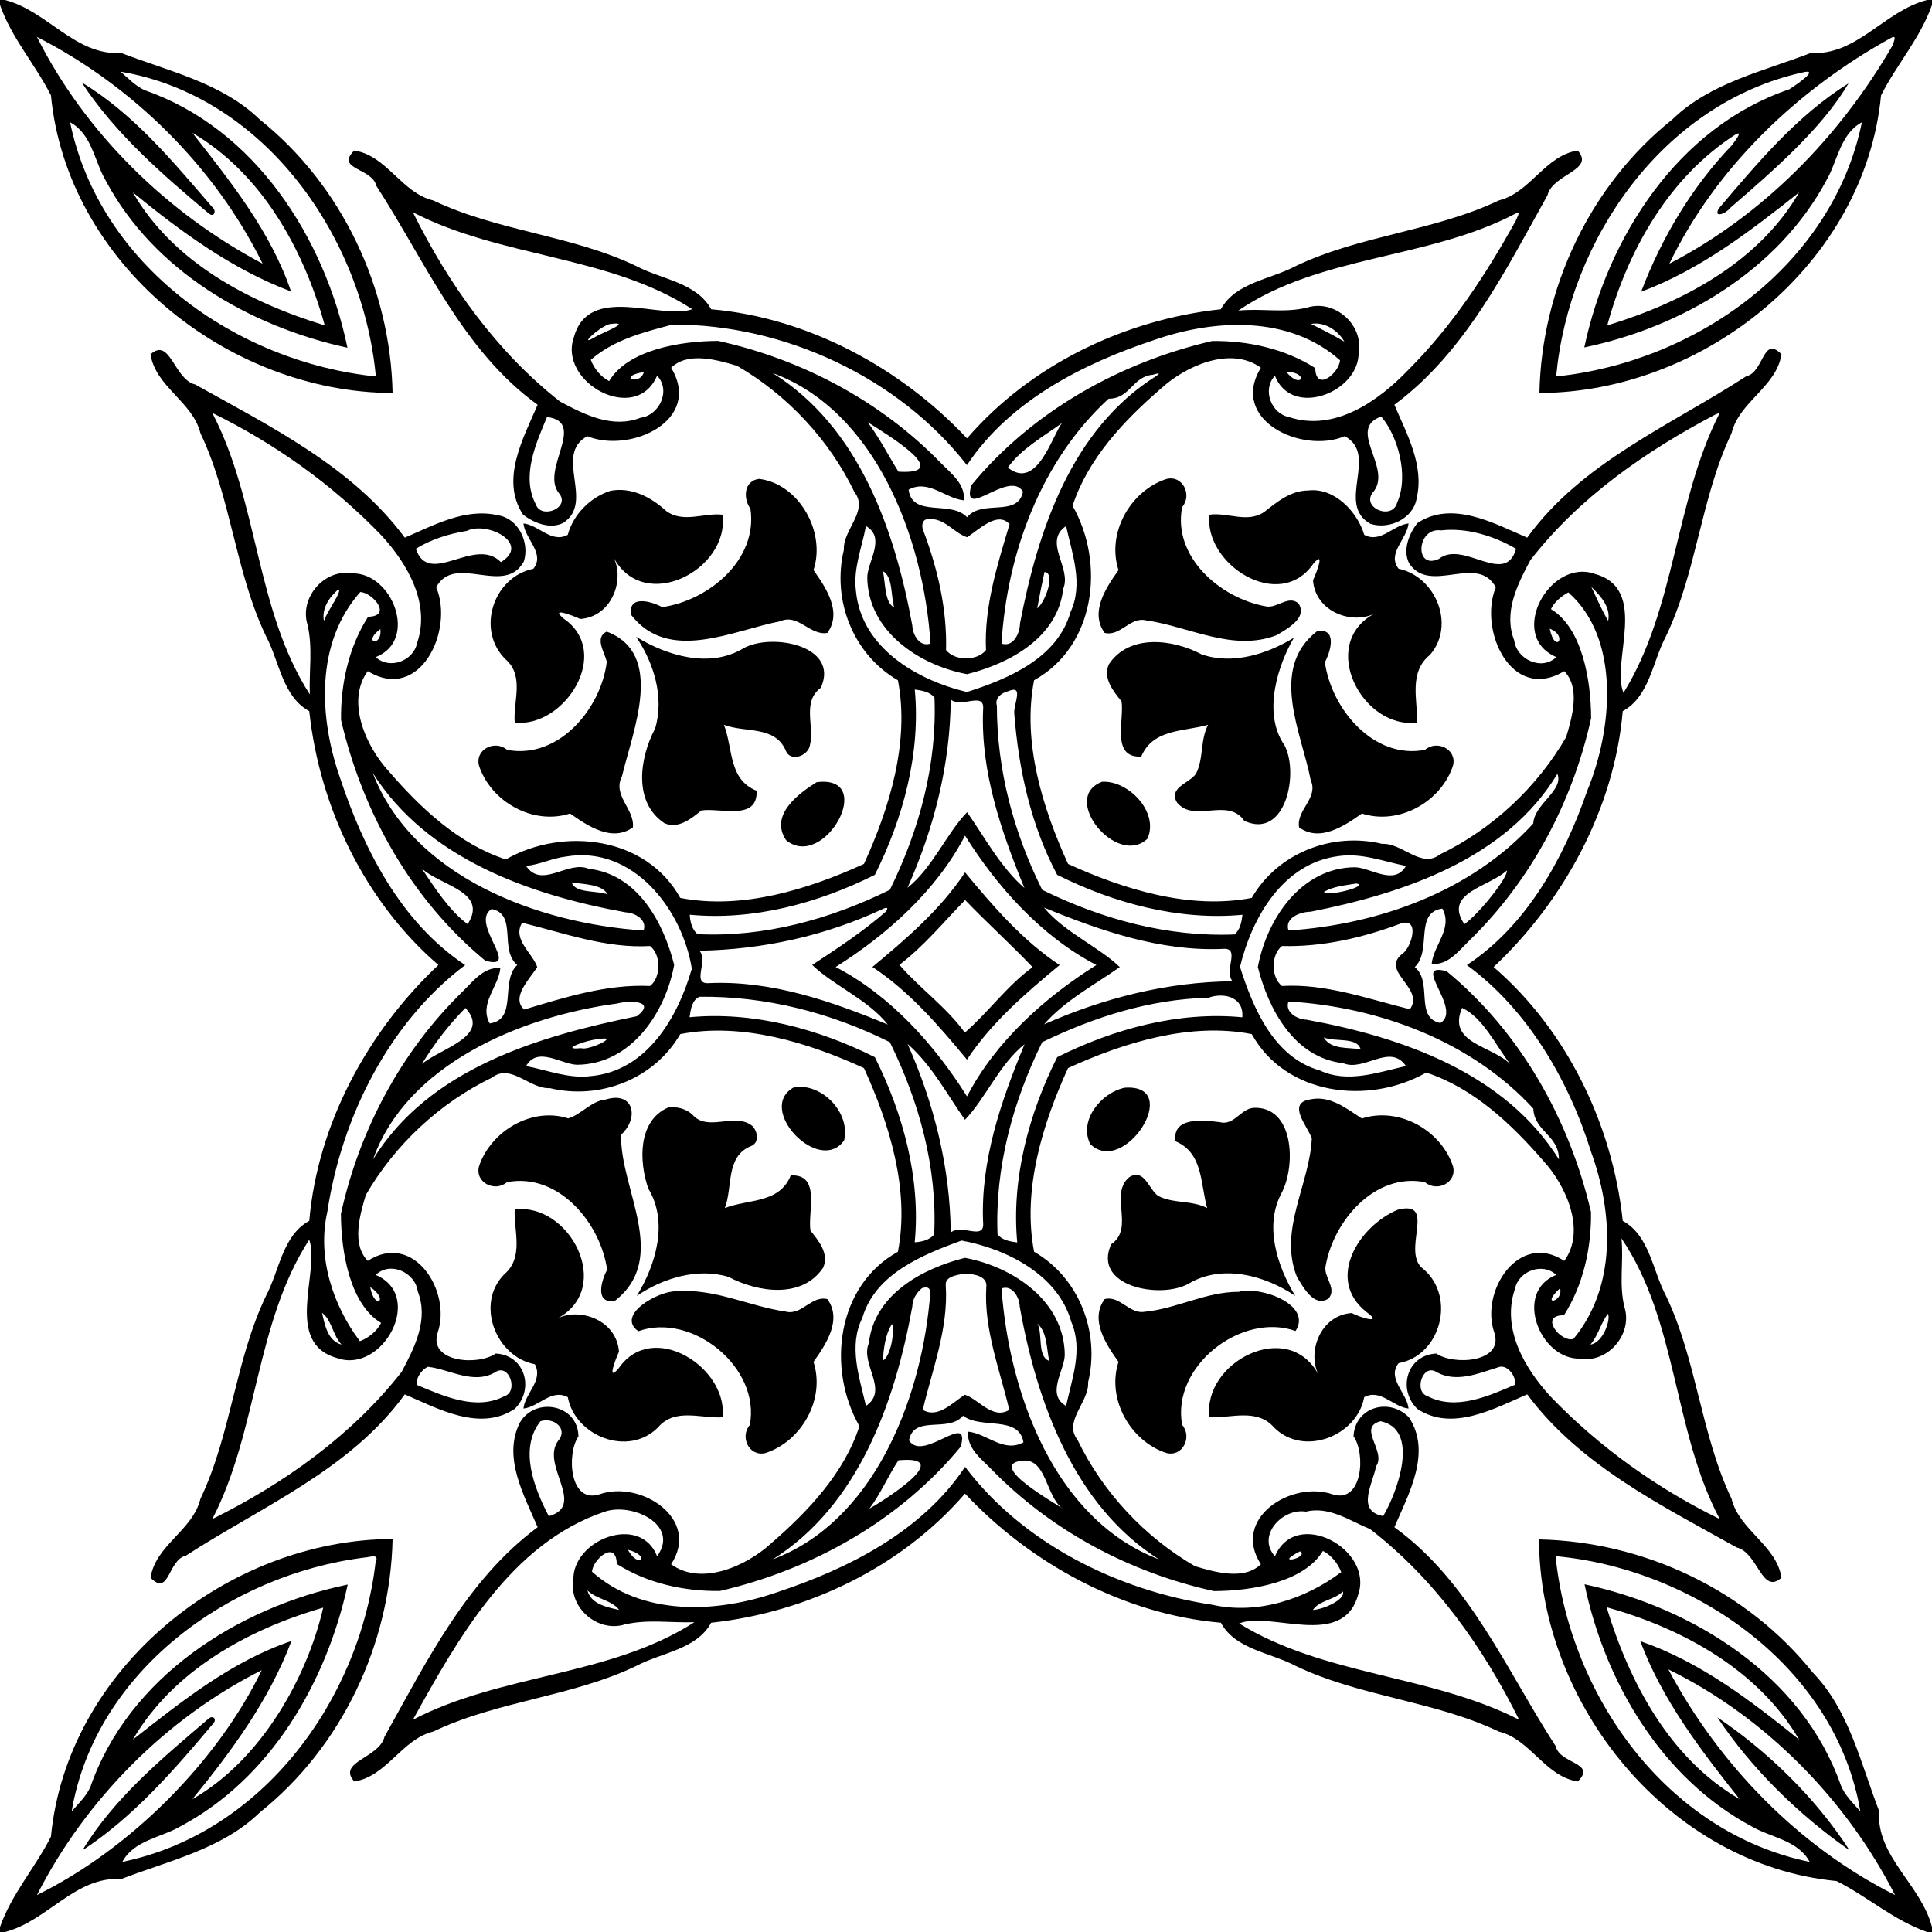 <?xml version="1.0" encoding="UTF-8"?>
<!DOCTYPE svg  PUBLIC '-//W3C//DTD SVG 1.1//EN'  'http://www.w3.org/Graphics/SVG/1.1/DTD/svg11.dtd'>
<svg width="683pt" height="683pt" version="1.1" viewBox="0 0 683 683" xmlns="http://www.w3.org/2000/svg">
<path d="m0 0h1.74c14.99 3.8 24.91 19.79 41.06 18.7 16.82 6.52 35.63 10.53 48.99 23.51 29.08 23.22 46.23 59.65 47 96.73-58.49-0.21-115.11-45.97-120.78-105.22-5.45-10.85-13.92-20.25-18.01-31.98v-1.74m13.06 13.06c17.03 33.97 46.09 62.35 79.78 80.15-16.84-34.23-46.03-62.96-79.78-80.15m29.57 12.27c2.7 2.35 5.24 5.04 8.52 6.57 38.91 13.44 63.63 52.19 71.68 91.03-34.57-7.51-68.58-27.23-85.54-59.24-3.95-6.81-4.86-16.39-12.51-20.45 10.38 50.49 58.69 84.77 108.09 89.85-4.59-49.29-39.27-99.13-90.24-107.76m25.39 21.64c13.51 17.28 27.68 34.87 34.87 56.07-20.82-7.83-38.9-21.11-55.92-35.02 14.29 24.75 41.22 38.9 67.84 47.02-7.42-26.83-22.23-53.69-46.79-68.07z"/>
<path d="m681.26 0h1.74v1.74c-4.09 11.73-12.56 21.13-18.01 31.98-5.67 59.25-62.29 105.01-120.78 105.22 0.76-37.08 17.92-73.51 47-96.73 13.36-12.98 32.17-16.99 48.99-23.51 16.15 1.09 26.07-14.9 41.06-18.7m-12.81 13.44c-32.8 18.08-61.86 45.69-78.29 79.77 33.21-17.19 60.36-45.04 78.93-77.2 0.32-1.22 1.76-3.91-0.64-2.57m-31.46 12.22c-49.2 11.04-82.35 59.04-86.86 107.42 49.45-5.09 97.71-39.31 108.09-89.84-7.65 4.06-8.56 13.64-12.51 20.45-17.03 31.86-51.03 51.93-85.64 59.14 8.34-39.11 33.14-77.9 72.45-91.25 2.29-1.46 11.46-7.68 4.47-5.92m-23.4 21.85c-23.6 15.11-38.14 40.97-45.4 67.53 26.58-8.06 53.54-22.32 67.84-47.02-17.2 13.64-34.95 27.31-55.86 35.12 7.23-19.06 17.93-37.06 32.13-51.84 0.69-1.04 4.2-5.36 1.29-3.79z"/>
<path d="m28.87 29.14c18.37 11.07 32.24 27.94 46.11 44.01 1.67 1.28 0.81 3.97-1.24 2.26-16.45-13.82-33.02-28.18-44.87-46.27z"/>
<path d="m653.48 29.46c-9.09 15.66-26.72 31.05-41.94 44.13-1.08 1.71-5.89 3.79-3.95 0.15 13.75-16.18 27.71-32.92 45.89-44.28z"/>
<path d="m125.25 53.21c11.54 1.77 16.69 14.94 27.9 17.65 22.92 10.91 48.89 12.25 71.79 23.2 8.86 4.73 21.32 5.8 26.46 15.27 34.5 2.98 67.24 20.92 90.46 45.65 22.4-25.98 55.77-42.03 89.74-45.65 5.14-9.47 17.59-10.54 26.46-15.27 22.9-10.95 48.87-12.29 71.79-23.2 11.16-2.75 16.36-15.86 27.9-17.65 6.24 6.99-8.85 8.25-10.68 15.81-14.87 26.62-29.15 55.58-54.13 74.08 4.4 10.33 10.61 21.42 7.89 33.01-1.16 7.28-9.74 11.18-16.34 9.07-12.45-6.89 3.12-24.41-9.1-30.98-15.02 6.41-40.99-5.64-29.64-24.19-10.6-7.75-26.49-0.76-35.36 7.39-13.1 11.32-25.81 24.82-31.21 41.41 11.61 20.37 8.07 49.68-13.61 61.67-4.25 21.76 2.93 45.05 12.01 64.94 19.86 9.09 43.19 16.21 64.94 12.01 9.15-15.89 28.44-23.38 46.13-19.1 7.05-0.41 13.81 8.89 20.38 3.74 18.49-8.92 34.38-23.76 44.64-41.51 2.17-7.21 5.06-17.41-0.68-23.3-18.72 11.28-30.38-14.55-24.2-29.63-6.49-12.09-23.31 2.81-30.65-8.53-2.33-4.65-0.02-10.36 2.89-14.16 12.31-8.18 27.04 0.03 38.87 5.12 19.16-26.56 50.8-39.76 77.43-57.04 6.32-1.41 5.77-14.65 12.46-7.77-1.77 11.54-14.94 16.69-17.65 27.9-10.91 22.92-12.25 48.89-23.2 71.79-4.73 8.86-5.8 21.32-15.27 26.46-2.98 34.5-20.92 67.24-45.65 90.46 25.98 22.4 42.03 55.77 45.65 89.74 9.47 5.14 10.54 17.59 15.27 26.46 10.95 22.9 12.29 48.87 23.2 71.79 2.75 11.16 15.86 16.36 17.65 27.9-6.99 6.24-8.25-8.85-15.81-10.68-26.62-14.87-55.58-29.15-74.08-54.13-11.83 5.09-26.56 13.3-38.87 5.12-7.07-6.91-3.66-19.06 6.75-19.55 6.12 4.24 23.94 3.19 20.49-7.4-5.13-14.53 8.6-35.96 24.72-25.36 7.75-10.6 0.76-26.49-7.39-35.36-11.32-13.1-24.83-25.81-41.41-31.21-20.37 11.61-49.68 8.07-61.67-13.61-21.77-4.25-45.05 2.93-64.94 12.01-9.09 19.86-16.21 43.19-12.01 64.94 15.89 9.15 23.38 28.44 19.1 46.13 0.4 7.05-8.89 13.81-3.74 20.38 8.92 18.49 23.76 34.38 41.51 44.64 7.2 2.17 17.41 5.06 23.3-0.68-10.54-16.27 10.82-29.75 25.41-24.7 10.5 3.31 11.73-14.38 7.35-20.52 0.51-10.4 12.65-13.8 19.56-6.74 8.18 12.31-0.03 27.04-5.12 38.87 26.56 19.16 39.76 50.8 57.04 77.43 1.41 6.32 14.65 5.77 7.77 12.46-11.54-1.77-16.69-14.94-27.9-17.65-22.92-10.91-48.89-12.25-71.79-23.2-8.87-4.73-21.32-5.8-26.46-15.27-34.5-2.98-67.24-20.92-90.46-45.65-22.4 25.98-55.77 42.03-89.74 45.65-5.14 9.47-17.6 10.54-26.46 15.27-22.9 10.95-48.87 12.29-71.79 23.2-11.16 2.75-16.36 15.86-27.9 17.65-6.24-6.99 8.85-8.25 10.68-15.81 14.87-26.62 29.15-55.58 54.13-74.08-4.8-11.33-12.43-24.68-6.3-36.94 5.29-9.23 20.52-6.66 20.73 4.82-4.24 6.12-3.19 23.94 7.4 20.49 14.53-5.13 35.96 8.6 25.36 24.72 10.6 7.75 26.49 0.76 35.36-7.39 13.1-11.32 25.81-24.83 31.21-41.41-11.61-20.37-8.07-49.68 13.61-61.67 4.24-21.77-2.93-45.05-12.01-64.94-19.86-9.09-43.2-16.21-64.94-12.01-9.15 15.89-28.44 23.38-46.13 19.1-7.05 0.4-13.81-8.89-20.38-3.74-18.49 8.92-34.38 23.76-44.64 41.51-2.17 7.2-5.06 17.41 0.68 23.3 16.26-10.54 29.75 10.82 24.7 25.41-3.31 10.5 14.38 11.73 20.52 7.35 10.4 0.51 13.8 12.65 6.74 19.56-12.31 8.18-27.05-0.03-38.87-5.12-19.16 26.56-50.8 39.76-77.43 57.04-6.32 1.41-5.78 14.65-12.46 7.77 1.77-11.54 14.94-16.69 17.65-27.9 10.91-22.92 12.25-48.89 23.2-71.79 4.73-8.87 5.8-21.32 15.27-26.46 2.98-34.5 20.92-67.24 45.65-90.46-25.98-22.4-42.03-55.77-45.65-89.74-9.47-5.14-10.54-17.6-15.27-26.46-10.95-22.9-12.29-48.87-23.2-71.79-2.75-11.16-15.86-16.36-17.65-27.9 6.99-6.24 8.25 8.85 15.81 10.68 26.62 14.87 55.58 29.15 74.08 54.13 10.33-4.4 21.42-10.61 33.01-7.89 7.28 1.16 11.18 9.74 9.07 16.34-6.89 12.45-24.41-3.13-30.98 9.1 6.41 15.02-5.64 40.99-24.19 29.64-7.75 10.6-0.76 26.49 7.39 35.36 11.32 13.1 24.82 25.81 41.41 31.21 20.37-11.61 49.68-8.07 61.67 13.61 21.76 4.24 45.05-2.93 64.94-12.01 9.09-19.86 16.21-43.2 12.01-64.94-15.89-9.15-23.38-28.44-19.1-46.13-0.41-7.05 8.89-13.81 3.74-20.38-8.92-18.49-23.76-34.38-41.51-44.64-7.21-2.17-17.41-5.06-23.3 0.68 11.28 18.72-14.55 30.38-29.63 24.2-12.09 6.49 2.81 23.31-8.53 30.65-4.65 2.33-10.36 0.01-14.16-2.89-8.18-12.31 0.03-27.04 5.12-38.87-26.56-19.16-39.76-50.8-57.04-77.43-1.41-6.32-14.65-5.78-7.77-12.46m20.72 21.83c12.57 25.39 29.61 49.37 52.06 66.96 8.64 4.57 18.41 9.6 28.43 5.68 6.67-0.87 10.8-9.67 5.83-14.87-7.46 17.54-35.12 2.4-29.4-13.63 5.32-19.2 30.83-5.88 41.84-9.87-29.42-19.1-67.59-18.11-98.76-34.27m389.64 0.55c-30.85 16.17-68.99 14.51-97.84 34.21 8.14-0.86 16.35 0.96 24.44-1.1 9.5-2.91 19.79 5.96 18.09 15.73 0.44 14.16-23.56 23.69-29.6 8.41-4.56 4.86-1.36 13.36 4.99 14.61 16.03 5.28 31.49-5.54 42.13-16.64 15.48-15.45 27.59-33.86 38.11-52.94 0.43-1.15 2.04-3.84-0.32-2.28m-319.62 38.92c-3.13 0.08-12.89 9.09-5.15 4.37 1.84-1.1 12.91-5.33 5.15-4.37m21.73 0.24c-10.15 2.68-20.74 5.34-28.87 12.47 1.2 3.12 3.49 5.96 6.47 7.51 6.67-11.1 25.26-14.18 38.57-14.21 29.54 6.5 57.38 21.23 78.57 43 3.63 3.75 8.83 7.52 8.3 13.36-6.65-0.65-12.56-7.61-19.56-3.77 1.36 10.03 14.88 3.58 20.68 9.74 5.36-6.5 17.87 0.19 19.77-9.04-4.86-8.04-21.91 10.86-18.28-2.24 21.51-26.12 52.42-43.42 85.12-51.01 12.63-0.18 25.86 2.75 36.48 9.57 0.18 8.71 8.52 1.64 8.74-2.77-17.91-15.89-44.18-14.64-65.6-7.19-25.15 8.34-51.15 21.46-66.28 44.27-24.07-30.95-64.67-49.86-104.11-49.69m225.76-0.24c3.97 2.02 7.94 4 11.78 6.27-2.29-4.01-7.03-7.14-11.78-6.27m-235.87 17.04c-9.61 1.43-1.47 5.1 0 0m227.08-0.12c5.35 6.59 8.35 0.16 0 0m-181.55 0.45c30.57 19.1 43.18 55.37 49.38 89.24 0.11 3.27 2.59 7.75 6.43 6.38-2.41-37.55-19.59-82.37-55.81-95.62m134.41 0.6c-7.27 0.62-7.98 8.51-15.63 8.47-23.88 21.91-35.97 54.6-37.87 86.56 4.17 1.41 6.5-3.65 6.53-7.1 6.34-33.04 18.25-68.71 48.19-87.49 2.06-1.48 0.04-0.79-1.22-0.44m-332.51 13.49c16.38 31.42 15.27 69.64 34.48 99.5-0.3-8.24 1.11-16.5-0.82-24.68-2.91-9.5 5.96-19.79 15.73-18.09 14.16-0.44 23.69 23.56 8.41 29.6 4.86 4.55 13.36 1.36 14.61-4.99 4.79-13.96-3.4-28.06-12.66-38.09-17.11-17.8-37.62-32.42-59.75-43.25m531.49 0.51c-24.67 12.96-48.32 29.36-65.53 51.55-4.57 8.64-9.6 18.41-5.68 28.43 0.87 6.67 9.67 10.8 14.87 5.83-17.55-7.46-2.4-35.12 13.63-29.4 19.35 5.35 5.57 31.06 10.11 42.04 18.5-29.89 18.05-67.64 34.03-98.96-0.36 0.13-1.07 0.38-1.43 0.51m-413.16 0.95c-3.96 9.48-9.17 20.93-3.94 30.91 1.87 5.37 12.46 1.17 8.15-4.01-6.68-8.25 10.15-25.14-4.21-26.9m294.92-0.17c-12.31 4.34 3.74 17.88-2.56 26.33-5.26 5.69 6.4 10.65 8.18 4.13 4.27-9.58 0.22-23.62-5.62-30.46m-181.57 1.97c4.13 5.51 7.37 11.85 10.89 17.52 20.31 1.24-4.97-13.69-10.89-17.52m68.79 0.26c-6.51 4.76-14.65 9.26-19.22 15.82 10.44 8.33 15.75-11.73 19.22-15.82m-47.49 34.02c-2.08 0.09-2.3 2.49-1.64 4 5.1 13.49 8.44 27.84 8.06 42.29 3.08 3.94 11.04 3.94 14.12 0-0.7-15.27 4.02-30.13 8.33-44.49-4.25-4.83-10.99 2.07-15.01 4.61-4.8-1.56-7.93-6.98-13.86-6.41m-21.89 2.46c-1.45 7.64-4.56 15.02-3.54 22.98 1.91 20.05 21.51 31.47 39.23 35.69 14.65-4.65 32.02-11.98 36.61-28.25 4.61-9.87 0.64-20.54-1.56-30.42-8.29 5.6 2.14 14.81-1.02 22.19-1.9 17.23-18.94 26.41-33.98 30.17-16.96-3.15-35.18-15.27-35.28-34.4 0.22-5.67 6.64-13.91-0.46-17.96m-141.14 1.71c-6.26 0.99-12.65 3.01-17.99 6.32 4.65 13.81 20.84-4.66 30.07 4.71 10.71-6.5-4.78-14.61-12.08-11.03m344.43-0.18c-8.65-1.21-9.52 14.13-0.75 10.08 8.59-6.84 23.43 9.91 27.29-3.57-7.74-4.5-17.32-7.57-26.54-6.51m-197.31 14.38c0.98 4.19 0.46 10.95 4.03 12.93-1.31-4.12-0.36-10.81-4.03-12.93m57.13 0.32c-0.92 4.28-1.81 8.57-2.58 12.88 2.96-2.31 6.56-12.6 2.58-12.88m-249.73 6.23c-3.15 2.75-5.86 6.73-5 11.09 1.02-3.26 6.95-11.18 5-11.09m443.02-1c1.94 4.03 3.68 8.2 5.98 12.05 0.98-4.92-2.74-8.86-5.98-12.05m-435.17 1.86c-15.89 17.91-14.64 44.18-7.19 65.6 8.34 25.15 21.46 51.14 44.27 66.28-27.02 20.36-43.73 53.93-48.73 87.26-3.64 16 1.89 32.91 11.51 45.72 3.12-1.21 5.96-3.49 7.51-6.47-11.1-6.67-14.18-25.26-14.21-38.57 6.5-29.54 21.23-57.38 43-78.57 3.75-3.63 7.52-8.83 13.36-8.3-0.65 6.65-7.61 12.55-3.77 19.56 10.03-1.36 3.58-14.89 9.74-20.68-6.5-5.36 0.19-17.87-9.04-19.77-8.04 4.86 10.86 21.91-2.24 18.28-26.12-21.51-43.42-52.42-51.01-85.12-0.18-12.63 2.75-25.86 9.57-36.48 8.71-0.18 1.64-8.52-2.77-8.74m427.07 0.13c-2.5 1.37-4.88 3.31-6.16 5.9 11.1 6.67 14.18 25.26 14.21 38.57-6.5 29.54-21.23 57.38-43 78.57-3.75 3.63-7.52 8.83-13.36 8.3 0.64-6.65 7.61-12.56 3.77-19.56-10.03 1.36-3.58 14.88-9.74 20.68 6.5 5.36-0.19 17.87 9.04 19.77 8.04-4.86-10.86-21.91 2.24-18.28 26.11 21.51 43.42 52.42 51.01 85.12 0.18 12.63-2.75 25.86-9.57 36.48-9.09-0.1-1.01 9.83 3.38 8.35 15.26-18.49 14.04-44.48 6.28-65.92-7.85-25.36-22.49-50.55-43.97-66.23 21.32-14.09 34.38-38.04 42.49-61.48 9.16-22.1 11.77-54.08-6.62-70.27m-419.97 12.98c-6.68 4.9 0.76 6.56 0 0m413.4-0.14c1.84 9.21 6.64 2.58 0 0m-224.47 21.5c2.11 22.44-4.07 45.48-14.12 65.51-20.01 10.02-43.01 16.26-65.44 14.1 0.14 2.48 0.77 5.16 2.72 6.87 23.52 1.17 46.92-5.25 68.02-15.67 10.41-21.08 16.73-44.4 15.78-67.96-1.64-2.08-4.49-2.51-6.96-2.85m33.14 0.55c-2.35 0.58-4.98 2.36-4.12 5.13 0.01 22.75 5.9 44.84 16.02 65.13 21.08 10.41 44.4 16.73 67.96 15.78 2.08-1.64 2.51-4.49 2.85-6.96-22.44 2.11-45.48-4.07-65.51-14.12-9.35-17.56-13.65-37.39-15.19-57.17-0.2-3.3 3.49-10.1-2.01-7.79m-20.43 2.97c-0.18 22.96-5.91 45.6-15.29 66.56 8.79-6.91 13.95-19.45 21.07-26.7 6.08 8.61 11.85 19.51 20.26 26.78-8.19-19.99-15.52-41.12-14.6-63.06 0.65-6.7-7.54-0.35-11.44-3.58m-204.34 25.95c13.96 36.58 58.21 53.27 95.75 55.72 1.36-3.84-3.12-6.32-6.39-6.43-33.84-6.13-70.24-18.99-89.36-49.29m418.8 0.35c-18.2 30.1-54.35 42.25-87.27 48.74-3.6 0.02-9.24 2.1-7.79 6.63 31.89-2.12 64.64-13.82 86.53-37.83 0.33-6.89 10.89-11.7 8.53-17.54m-209.41 21.83c-10.16 19.57-27.76 35.15-45.74 46.44 19.57 10.16 35.15 27.76 46.44 45.74 10.16-19.57 27.76-35.15 45.74-46.44-19.57-10.16-35.15-27.76-46.44-45.74m-141.02 7.39c-4.85 0.55-9.28 2.86-14.16 3.33 5.6 8.28 14.81-2.14 22.19 1.02 17.23 1.9 26.41 18.94 30.17 33.98-3.15 16.96-15.27 35.18-34.4 35.28-5.67-0.22-13.91-6.64-17.96 0.46 7.64 1.45 15.02 4.56 22.98 3.54 19.74-1.82 30.66-20.73 35.62-37.95-3.36-21-20.79-43.67-44.44-39.66m273.17-0.16c-19.69 2.42-30.72 21.68-34.94 39.18 4.65 14.65 11.98 32.02 28.25 36.61 9.87 4.61 20.54 0.64 30.42-1.56-5.61-8.29-14.81 2.14-22.19-1.02-17.23-1.9-26.41-18.94-30.17-33.98 3.15-16.96 15.27-35.18 34.4-35.28 5.67 0.22 13.91 6.64 17.96-0.46-7.87-1.56-15.53-4.65-23.73-3.49m-324.26 4.33c4.64 6.86 9.71 14.87 16.27 19.74 7.48-11.54-9.77-13.6-16.27-19.74m383.67 0.74c-6.2 5.84-22.61 7.84-15.02 19 5.35-3.8 15.49-16.64 15.02-19m-330.6 4.3c1.32 3.87 8.74 2.73 12.69 4.16-1.95-3.6-8.55-3.59-12.69-4.16m277.32 0.33c-3.88 0.68-7.95 0.96-11.42 2.97 1.61 1.82 16.47-2.24 11.42-2.97m-167.31 8.98c-20.29 9.55-42.56 14.38-64.84 14.78 3.23 3.9-3.12 12.09 3.58 11.44 21.93-0.93 43.04 6.39 62.98 14.65-6.91-8.79-19.45-13.95-26.7-21.07 8.5-5.57 18.07-11.87 26.12-18.92 0.79-1.3 0.41-1.59-1.14-0.88m56.96-0.47c7.14 8.7 19.46 13.94 26.78 21.03-8.62 6.08-19.51 11.85-26.78 20.26 21.01-9.33 43.67-15.03 66.64-15.24-3.24-3.91 3.12-12.09-3.58-11.44-21.94 0.92-43.07-6.41-63.06-14.61m-184.5 5.36c-3.59 5.86 3.72 10.75 5.34 15.67-2.54 4.02-9.44 10.76-4.61 15.01 14.36-4.31 29.22-9.03 44.49-8.33 3.94-3.08 3.94-11.04 0-14.12-15.54 0.91-30.55-4.62-45.22-8.23m310.91 0.17c-13.49 5.1-27.84 8.44-42.29 8.06-3.94 3.08-3.94 11.04 0 14.12 15.54-0.91 30.55 4.62 45.22 8.23 5.48-7.48-11-13.57-2.42-19.77 2.97-2.28 6-12.42-0.51-10.64m-248.16 25.99c-2.78 1.11-3.16 4.64-3.57 7.24 22.44-2.11 45.48 4.07 65.51 14.12 10.02 20.01 16.26 43.01 14.1 65.44 2.48-0.14 5.16-0.77 6.87-2.72 1.17-23.52-5.25-46.92-15.67-68.02-20.88-10.44-43.82-16.3-67.24-16.06m179.86 0.35c-20.6 0.5-40.33 6.77-58.76 15.71-10.41 21.08-16.73 44.4-15.78 67.96 1.64 2.08 4.49 2.51 6.96 2.85-2.11-22.44 4.07-45.48 14.12-65.51 20.01-10.02 43.01-16.26 65.44-14.1 0.65-7.02-6.27-8.93-11.98-6.91m-208.95 2.03c-34.5 4.62-74.57 21.72-86.36 55.11 19.84-32.14 58.41-43.52 93.27-50.61 7.06-5.46-2.44-5.69-6.91-4.5m237.25-0.7c-1.36 3.83 3.11 6.32 6.39 6.43 33.88 6.19 70.06 18.79 89.22 49.39 0.05-8.56-8.68-9.81-9.05-17.95-21.91-23.88-54.6-35.97-86.56-37.87m-290.97 2.28c-5.86 5.95-11.03 12.69-15.38 19.82 6.55-5.54 24.65-9.83 15.38-19.82m352.36-0.02c-5.4 12.53 10.49 13.29 16.98 19.84-5.09-6.55-9.48-16.32-16.98-19.84m-305.42 11.08c-3.56 0.07-14.37 3.98-6.04 3.15 2.56 1.04 14.45-4.71 6.04-3.15m256.51-0.65c2.48 4.43 8.74 3.46 13.04 4.21-1.27-4.51-9.22-2.5-13.04-4.21m-147.11 2.34c9.33 21.01 15.03 43.67 15.24 66.64 3.9-3.24 12.09 3.12 11.44-3.58-0.93-21.93 6.39-43.04 14.65-62.98-8.79 6.91-13.95 19.44-21.07 26.7-6.08-8.62-11.85-19.51-20.26-26.78m-211.55 69.19c-19.1 29.42-18.11 67.59-34.27 98.76 25.39-12.58 49.37-29.61 66.96-52.06 4.57-8.64 9.6-18.42 5.68-28.43-0.87-6.68-9.67-10.8-14.87-5.83 17.54 7.46 2.4 35.12-13.63 29.4-19.2-5.32-5.88-30.84-9.87-41.84m230.59 0.29c-13.86 5.07-30.47 11.77-35.04 27.32-4.99 10.03-1.05 21.04 1.27 31.15 8.28-5.61-2.14-14.81 1.02-22.19 1.9-17.23 18.94-26.41 33.98-30.17 16.96 3.15 35.18 15.27 35.28 34.4-0.22 5.67-6.64 13.91 0.46 17.96 2.11-9.65 6.04-19.98 1.85-29.69-4.71-16.84-23.11-25.9-38.82-28.78m233.3-0.79c0.86 8.14-0.97 16.35 1.1 24.44 2.91 9.5-5.96 19.79-15.73 18.09-14.16 0.44-23.69-23.56-8.41-29.6-4.86-4.56-13.37-1.36-14.61 4.99-4.79 13.96 3.4 28.06 12.66 38.09 17.11 17.79 37.62 32.42 59.75 43.25-16.56-31.27-14.88-69.94-34.76-99.26m-232.92 12.59c-2.29 0.48-6.31 0.97-5.94 4.15 0.98 15.1-4.76 29.65-8.13 43.91 5.44 3.2 10.62-2.72 14.91-5.34 4.92 1.61 9.81 8.93 15.67 5.34-3.29-14.06-9.01-28.39-8.13-43.27 0.66-4.37-5.25-4.96-8.38-4.79m-209.42 4.64c1.49 8.33 6.96 4.66 0 0m195.07 0.4c-1.95 1.6-3.36 3.89-3.41 6.48-6.13 33.84-18.99 70.24-49.29 89.36 35.05-13.15 51.83-54.92 55.35-90.82 0.16-2.56 1.32-6.3-2.65-5.02m28.12 0.1c2.67 37.4 18.87 81.7 55.65 95.77-30.02-19.09-43.19-55.53-49.22-89.39-0.11-3.28-2.6-7.75-6.43-6.38m197.44-0.07c-7.33 6.74 1.38 4.83 0 0m-437.64 8.71c0.92 4.19 2.07 9.99 6.9 11.19-3.12-3.21-3.47-8.74-6.9-11.19m454.58 0.31c-2.42 3.09-3.45 7.66-6.18 10.88 4.53-0.64 7.24-8.95 6.18-10.88m-253.08 3.58c-2.47 3.86-2.89 8.52-3.29 12.98 2.79-1.33 4.3-10.29 3.29-12.98m51.38-0.12c2.01 3.62-0.19 11.63 4.18 13.2-0.98-4.42-0.67-10.11-4.18-13.2m-215.43 15.28c-2.29 0.98-4.45 4.12-3.87 6.44 9.48 3.96 20.93 9.17 30.91 3.94 5.01-1.56 1.71-11.82-3.31-8.44-7.66 4.47-16.01-1.04-23.73-1.94m378.14 0.24c-6.82 2.12-14.54 5.45-21.46 1.71-5.02-3.43-8.34 6.87-3.33 8.43 9.9 5.19 21.49 0.03 30.84-4.01 0.79-2.59-2.6-7.69-6.05-6.13m-188.96 17.04c-5.23 6.22-17.42-0.46-19.13 8.72 4.86 8.04 21.91-10.86 18.28 2.24-21.51 26.11-52.42 43.42-85.12 51.01-12.63 0.18-25.86-2.75-36.48-9.57-0.18-8.71-8.52-1.64-8.74 2.77 17.91 15.89 44.18 14.64 65.6 7.19 25.15-8.34 51.14-21.46 66.28-44.27 20.36 27.01 53.93 43.73 87.26 48.73 16 3.64 32.91-1.89 45.72-11.51-1.21-3.12-3.49-5.96-6.47-7.51-6.67 11.1-25.26 14.18-38.57 14.21-29.54-6.5-57.38-21.23-78.57-43-3.63-3.75-8.83-7.52-8.3-13.36 6.65 0.64 12.55 7.61 19.56 3.77-1.55-9.7-15.38-4.53-21.32-9.42m-149.44 1.98c-7.76 9.85-2.07 23.87 2.96 33.55 13.41-3.77-2.95-18.02 3.27-26.59 3.81-4.45-1.77-8.54-6.23-6.96m297.02-0.01c-8.39 2.15 2.15 10.65-1.6 15.93-1.08 6.03-7.23 15.83 2.53 17.59 5.11-8.67 13.06-30.65-0.93-33.52m-170.44 13.8c-3.59 5.37-6.25 11.79-10.28 17.1 3.05-1.68 31.66-19.08 10.28-17.1m43.62 0.15c-12.74 1.53 12.72 15.49 14.42 16.95-6.07-4.37-5.63-18.11-14.42-16.95m-147.52 18.04c-33.01 11.07-51.77 44.71-67.75 73.53 31.42-16.38 69.64-15.27 99.5-34.48-8.24 0.3-16.5-1.12-24.68 0.82-9.5 2.91-19.79-5.96-18.09-15.73-0.44-14.16 23.56-23.69 29.6-8.41 8.15-11.3-9.11-19.07-18.58-15.73m247.93-0.04c-8.34-1.32-17.49 8.5-10.94 15.8 7.46-17.55 35.12-2.4 29.4 13.63-5.35 19.35-31.06 5.57-42.04 10.11 29.89 18.5 67.63 18.05 98.96 34.03-12.7-25.58-29.87-49.83-52.66-67.38-7.17-2.94-14.52-8.21-22.72-6.19m-239.68 13.48c3.87 7.09 8.44 2.18 0 0m237.62 0.56c-10.13 5.16 3.55 2.26 0 0m-251.92 13.82c1.2 4.83 6.99 5.97 11.19 6.9-2.46-3.43-7.98-3.78-11.19-6.9m267.03 0.38c-3 3.02-8.36 3.13-10.56 6.52 3.88-0.18 11.67-3.79 10.56-6.52z"/>
<path d="m268.35 169.29c14.14 1.75 23.71 18.76 19.24 32.25 4.39 6.19 10.24 14.86 4.9 22.2-6.18 1.09-10.29-6.98-16.72-4.1-16.97 3.31-39.37 14.82-52.63-2.24-1.26-7.26 7.22-4.82 10.95-2.77 16.45-2.32 33.94-16.81 31.19-34.83-2.64-3.61-2.31-9.86 3.07-10.51z"/>
<path d="m412.34 169.33c5.81-1.47 9.21 5.69 5.58 9.92-3.45 17.62 13.5 32.25 29.55 35.1 3.89 0.91 8.01-4.14 11.56-1.03 3.36 5.03-3.91 8.94-7.66 11.2-15.5 6.05-30.97-3.06-46.22-5.21-5.59-1.38-9.04 5.79-14.64 4.43-5.34-7.34 0.51-16.01 4.9-22.2-4.26-13.1 4.15-28.02 16.93-32.21z"/>
<path d="m215.74 173.52c7.42-1.46 14.46 2.24 19.74 7.1 6 4.46 13.42 0.58 19.94 1.33 2.57 19.37-27.63 35.22-38.49 15.18 3.95 7.94-0.64 20.89-11.8 21.69-2.3-1.07-11.08-4.53-5.83-0.1 17.39 12.03 0.13 38.73-17.34 36.72-0.62-7.39 3.51-16.33-3.13-22.27-10.65-10.22-4.55-29.19 9.72-32.1 4.28-5.37-2.99-10.55-3.5-16.02 5.49 0.57 9.89 7.11 15.66 4.02 1.95-7.18 7.89-13.22 15.03-15.55z"/>
<path d="m462.45 173.39c9.25-1.12 17.4 7.48 19.84 15.68 5.77 3.09 10.17-3.45 15.66-4.02-0.51 5.47-7.78 10.65-3.5 16.02 13.1 2.74 20.22 19.92 11.08 30.43-7.54 6.07-4.45 15.85-4.48 23.92-19.38 2.57-35.23-27.63-15.18-38.49-7.94 3.95-20.89-0.64-21.69-11.8 1.07-2.3 4.53-11.08 0.1-5.83-12.03 17.39-38.73 0.13-36.72-17.34 6.32-0.96 13.42 3.11 19.34-0.96 4.6-3.59 9.29-7.54 15.55-7.61z"/>
<path d="m214.48 223.28c20.72 7.8 9.27 34.89 5.42 51.09-3.54 6.92 4.53 11.6 3.84 18.12-7.34 5.34-16.01-0.51-22.2-4.9-13.1 4.26-28.02-4.15-32.21-16.93-1.47-5.81 5.69-9.21 9.92-5.58 18.11 3.5 33.22-14.43 35.25-31.08-0.66-3.31-4.51-8.6-0.02-10.72z"/>
<path d="m465.6 223.14c7.26-1.26 4.82 7.22 2.77 10.95 2.29 16.56 17.25 34.49 35.38 30.99 4.22-3.63 11.39-0.23 9.92 5.58-4.19 12.78-19.11 21.19-32.21 16.93-6.19 4.39-14.86 10.24-22.2 4.9-1.1-6.18 6.97-10.29 4.1-16.72-3.31-16.97-14.82-39.37 2.24-52.63z"/>
<path d="m224.87 225.11c10.99 6.74 26.05 11.26 37.94 4.08 9.87-5.57 34.13-1.05 27.37 13.94-6.76 5.04-2.17 13.51-3.86 20.35-0.65 3.81-7.01 6.08-8.57 1.79-3.86-8.85-14.38-6.15-21.83-9.03 3.28 8.32 1.52 19.29 11.55 23.31 0.52 10.81-12.97 5.92-19.53 6.97-3.56 2.89-8.14 6.66-13.08 4.49-11.12-7.44-8.74-23.14-3.27-33.46 3.32-11.01-0.44-23.19-6.72-32.44z"/>
<path d="m457.45 225.42c-5.28 8.89-11.45 26.36-3.37 38.03 5.23 9.8 0.46 33.49-14.21 26.73-5.77-8.47-17.66 0.88-23.73-6.41-3.27-5.32 4.29-6.83 6.65-10.22 2.79-5.4 1.46-11.95 4.29-17.31-8.69 2.45-19.49 1.37-23.63 11.23-10.81 0.52-5.92-12.97-6.97-19.53-2.89-3.56-6.66-8.14-4.49-13.08 7.19-10.85 22.63-8.92 32.76-3.55 10.9 3.83 23.22-0.08 32.7-5.89z"/>
<path d="m288.71 276.52c21.52-2.73 2.76 31.5-10.81 20.52-5.95-8.89 4.39-16.53 10.81-20.52z"/>
<path d="m389.59 276.38c9.2-0.62 20.31 10.7 16.04 20.14-10.8 10.19-31.04-14.5-16.04-20.14z"/>
<path d="m341.16 308.41c9.67 11.67 20.29 24.1 33.43 32.75-11.68 9.67-24.1 20.29-32.75 33.43-9.67-11.68-20.29-24.1-33.43-32.75 11.67-9.67 24.1-20.29 32.75-33.43m0.02 9.76c-7.58 7.8-14.53 16.29-23.22 22.92 7.26 8.37 16.57 14.89 23.13 23.95 8.37-7.26 14.89-16.57 23.95-23.13-7.71-8.1-16.14-15.69-23.86-23.74z"/>
<path d="m280.72 384.35c9.92-1.54 19.98 9.03 17.71 18.78-8.82 12.5-31.48-11.32-17.71-18.78z"/>
<path d="m397.59 384.53c21.02-1.5-0.19 31.74-12.18 19.9-4.17-8.38 3.92-18.18 12.18-19.9z"/>
<path d="m214.17 388.69c9.94-3.06 11.84 6.6 5.4 12.45-0.47 19.21 17.27 43.42-2.17 58.72-7.26 1.25-4.82-7.23-2.77-10.95-2.29-16.56-17.25-34.49-35.38-30.99-4.23 3.63-11.39 0.23-9.92-5.58 4.11-12.42 18.63-21.15 31.54-16.97 4.65-1.36 8.12-6.18 13.3-6.68z"/>
<path d="m463.2 388.66c7.05-1.52 12.76 3.23 18.26 6.75 13.1-4.26 28.02 4.15 32.21 16.93 1.47 5.81-5.7 9.21-9.92 5.58-17.62-3.45-32.25 13.5-35.1 29.55-0.91 3.89 4.14 8.01 1.03 11.56-5.03 3.36-8.95-3.91-11.2-7.66-6.59-16.49 4.51-32.59 5.27-48.94-1.48-4.25-9.01-12.47-0.55-13.77z"/>
<path d="m236.08 391.57c3.06-0.5 6.41 0.34 8.71 2.48 5.47 6.29 15.02-1.01 21.2 4.02 1.95 2.04 2.55 6.09-0.72 7.18-8.85 3.85-6.15 14.38-9.03 21.83 8.32-3.28 19.29-1.52 23.31-11.55 10.81-0.53 5.92 12.96 6.97 19.53 2.89 3.56 6.66 8.14 4.49 13.08-7.44 11.12-23.14 8.74-33.46 3.27-11.01-3.32-23.19 0.44-32.44 6.72 6.74-10.99 11.26-26.06 4.08-37.94-3.32-9.48-3.75-23.86 6.89-28.62z"/>
<path d="m443.04 391.64c14.34-0.72 15.13 19.96 10.19 29.81-6.48 11.65-1.74 26.07 4.66 36.68-10.68-7.27-25.9-11.38-37.7-4.32-9.88 5.56-34.13 1.05-27.37-13.94 8.47-5.77-0.88-17.66 6.41-23.73 5.32-3.27 6.82 4.29 10.22 6.65 5.4 2.79 11.95 1.46 17.31 4.29-2.46-8.69-1.37-19.49-11.23-23.63-1.13-8.81 9.87-7.41 15.54-6.77 5.13 1.41 7.32-4.5 11.97-5.04z"/>
<path d="m181.95 427.58c19.37-2.57 35.22 27.63 15.18 38.49 7.94-3.95 20.89 0.64 21.69 11.8-1.07 2.3-4.53 11.07-0.1 5.83 12.03-17.39 38.73-0.13 36.72 17.34-7.62 0.49-16.86-3.46-22.82 3.58-10.5 10.57-29.33 3.1-31.89-10.69-5.78-3.1-10.18 3.44-15.68 4.02 0.58-5.5 7.12-9.9 4.02-15.68-13.76-2.51-21.21-21.44-10.7-31.88 6.88-5.95 3.26-15.24 3.58-22.81z"/>
<path d="m494.15 427.66c14.28-3.66 0.76 15.14 9.12 21.04 11.53 9.93 6 30.56-8.82 33.2-4.29 5.38 2.98 10.57 3.5 16.05-5.5-0.58-9.9-7.12-15.68-4.02-2.51 13.76-21.44 21.21-31.88 10.7-5.95-6.89-15.24-3.26-22.81-3.58-2.57-19.38 27.63-35.23 38.49-15.18-3.95-7.94 0.64-20.89 11.8-21.69 2.79 1.54 11.44 4.2 5.27-0.31-14.75-11.57-2.66-30.57 11.01-36.21z"/>
<path d="m239.03 456.52c13.58-1.15 25.76 5.29 38.82 7.17 5.59 1.38 9.04-5.79 14.64-4.43 5.34 7.34-0.51 16.01-4.9 22.2 4.26 13.1-4.15 28.02-16.93 32.21-5.81 1.47-9.21-5.7-5.58-9.92 3.89-20.43-20.57-39.96-39.41-33.14-8.2-5.77 7.32-14.36 13.36-14.09z"/>
<path d="m437.93 456.69c7.72-2.14 26.13 4.54 20.07 13.85-18.99-6.82-43.96 12.35-40.08 33.21 3.63 4.22 0.23 11.39-5.58 9.92-12.78-4.19-21.19-19.11-16.93-32.21-4.39-6.19-10.24-14.86-4.9-22.2 5.38-1.36 8.69 5.29 13.95 4.5 11.51-1.06 21.69-7.11 33.47-7.07z"/>
<path d="m18.01 649.28c5.67-59.25 62.29-105.01 120.78-105.22-0.77 37.08-17.92 73.51-47 96.73-13.36 12.98-32.17 16.99-48.99 23.51-16.15-1.09-26.07 14.9-41.06 18.7h-1.74v-1.74c4.09-11.73 12.56-21.13 18.01-31.98m110.89-98.66c-47.76 5.96-95.24 40.27-103.57 89.75 2.35-2.7 5.04-5.24 6.57-8.52 13.44-38.91 52.19-63.63 91.03-71.68-7.51 34.57-27.23 68.58-59.24 85.54-6.81 3.95-16.39 4.86-20.45 12.51 49.69-10.23 83.93-57.33 89.54-105.99 1.45-3.18-2.03-1.69-3.88-1.61m-14.65 17.72c-26.5 7.63-53.06 22.27-67.28 46.64 17.28-13.51 34.87-27.68 56.07-34.87-7.83 20.81-21.11 38.9-35.02 55.92 24.26-13.78 40.59-43 46.23-67.69m-21.73 22.11c-33.88 17-62.41 45.93-79.46 79.49 33.5-16.51 64.11-47.74 79.46-79.49z"/>
<path d="m544.06 544.21c37.08 0.76 73.51 17.92 96.73 47 12.98 13.36 16.99 32.17 23.51 48.99-1.09 16.15 14.9 26.07 18.7 41.06v1.74h-1.74c-11.73-4.09-21.13-12.56-31.98-18.01-59.25-5.67-105.01-62.29-105.22-120.78m5.86 5.92c5.09 49.45 39.31 97.71 89.84 108.09-4.06-7.65-13.64-8.56-20.45-12.51-31.86-17.03-51.93-51.03-59.14-85.64 38.56 8.29 77.1 32.41 90.62 71.09 1.45 3.61 4.37 6.32 6.88 9.21-8.62-50.92-58.52-85.7-107.75-90.24m18.04 18.06c8.06 26.58 22.32 53.54 47.02 67.84-13.64-17.2-27.31-34.95-35.12-55.86 21.1 7.24 39.05 21.02 56.17 34.81-14.38-24.62-41.2-39.32-68.07-46.79m21.83 21.97c17.87 33.65 46.17 62.76 80.15 79.78-17.2-33.74-45.88-62.99-80.15-79.78z"/>
<path d="m73.74 607.59c1.49-1.38 3.05 0.18 1.67 1.67-13.82 16.45-28.18 33.02-46.27 44.87 11.23-18.55 28.27-32.62 44.6-46.54z"/>
<path d="m607.15 607.15c17.87 12.05 34.78 28.51 46.71 46.98-18.01-12.56-34.77-28.99-46.71-46.98z"/>
</svg>

